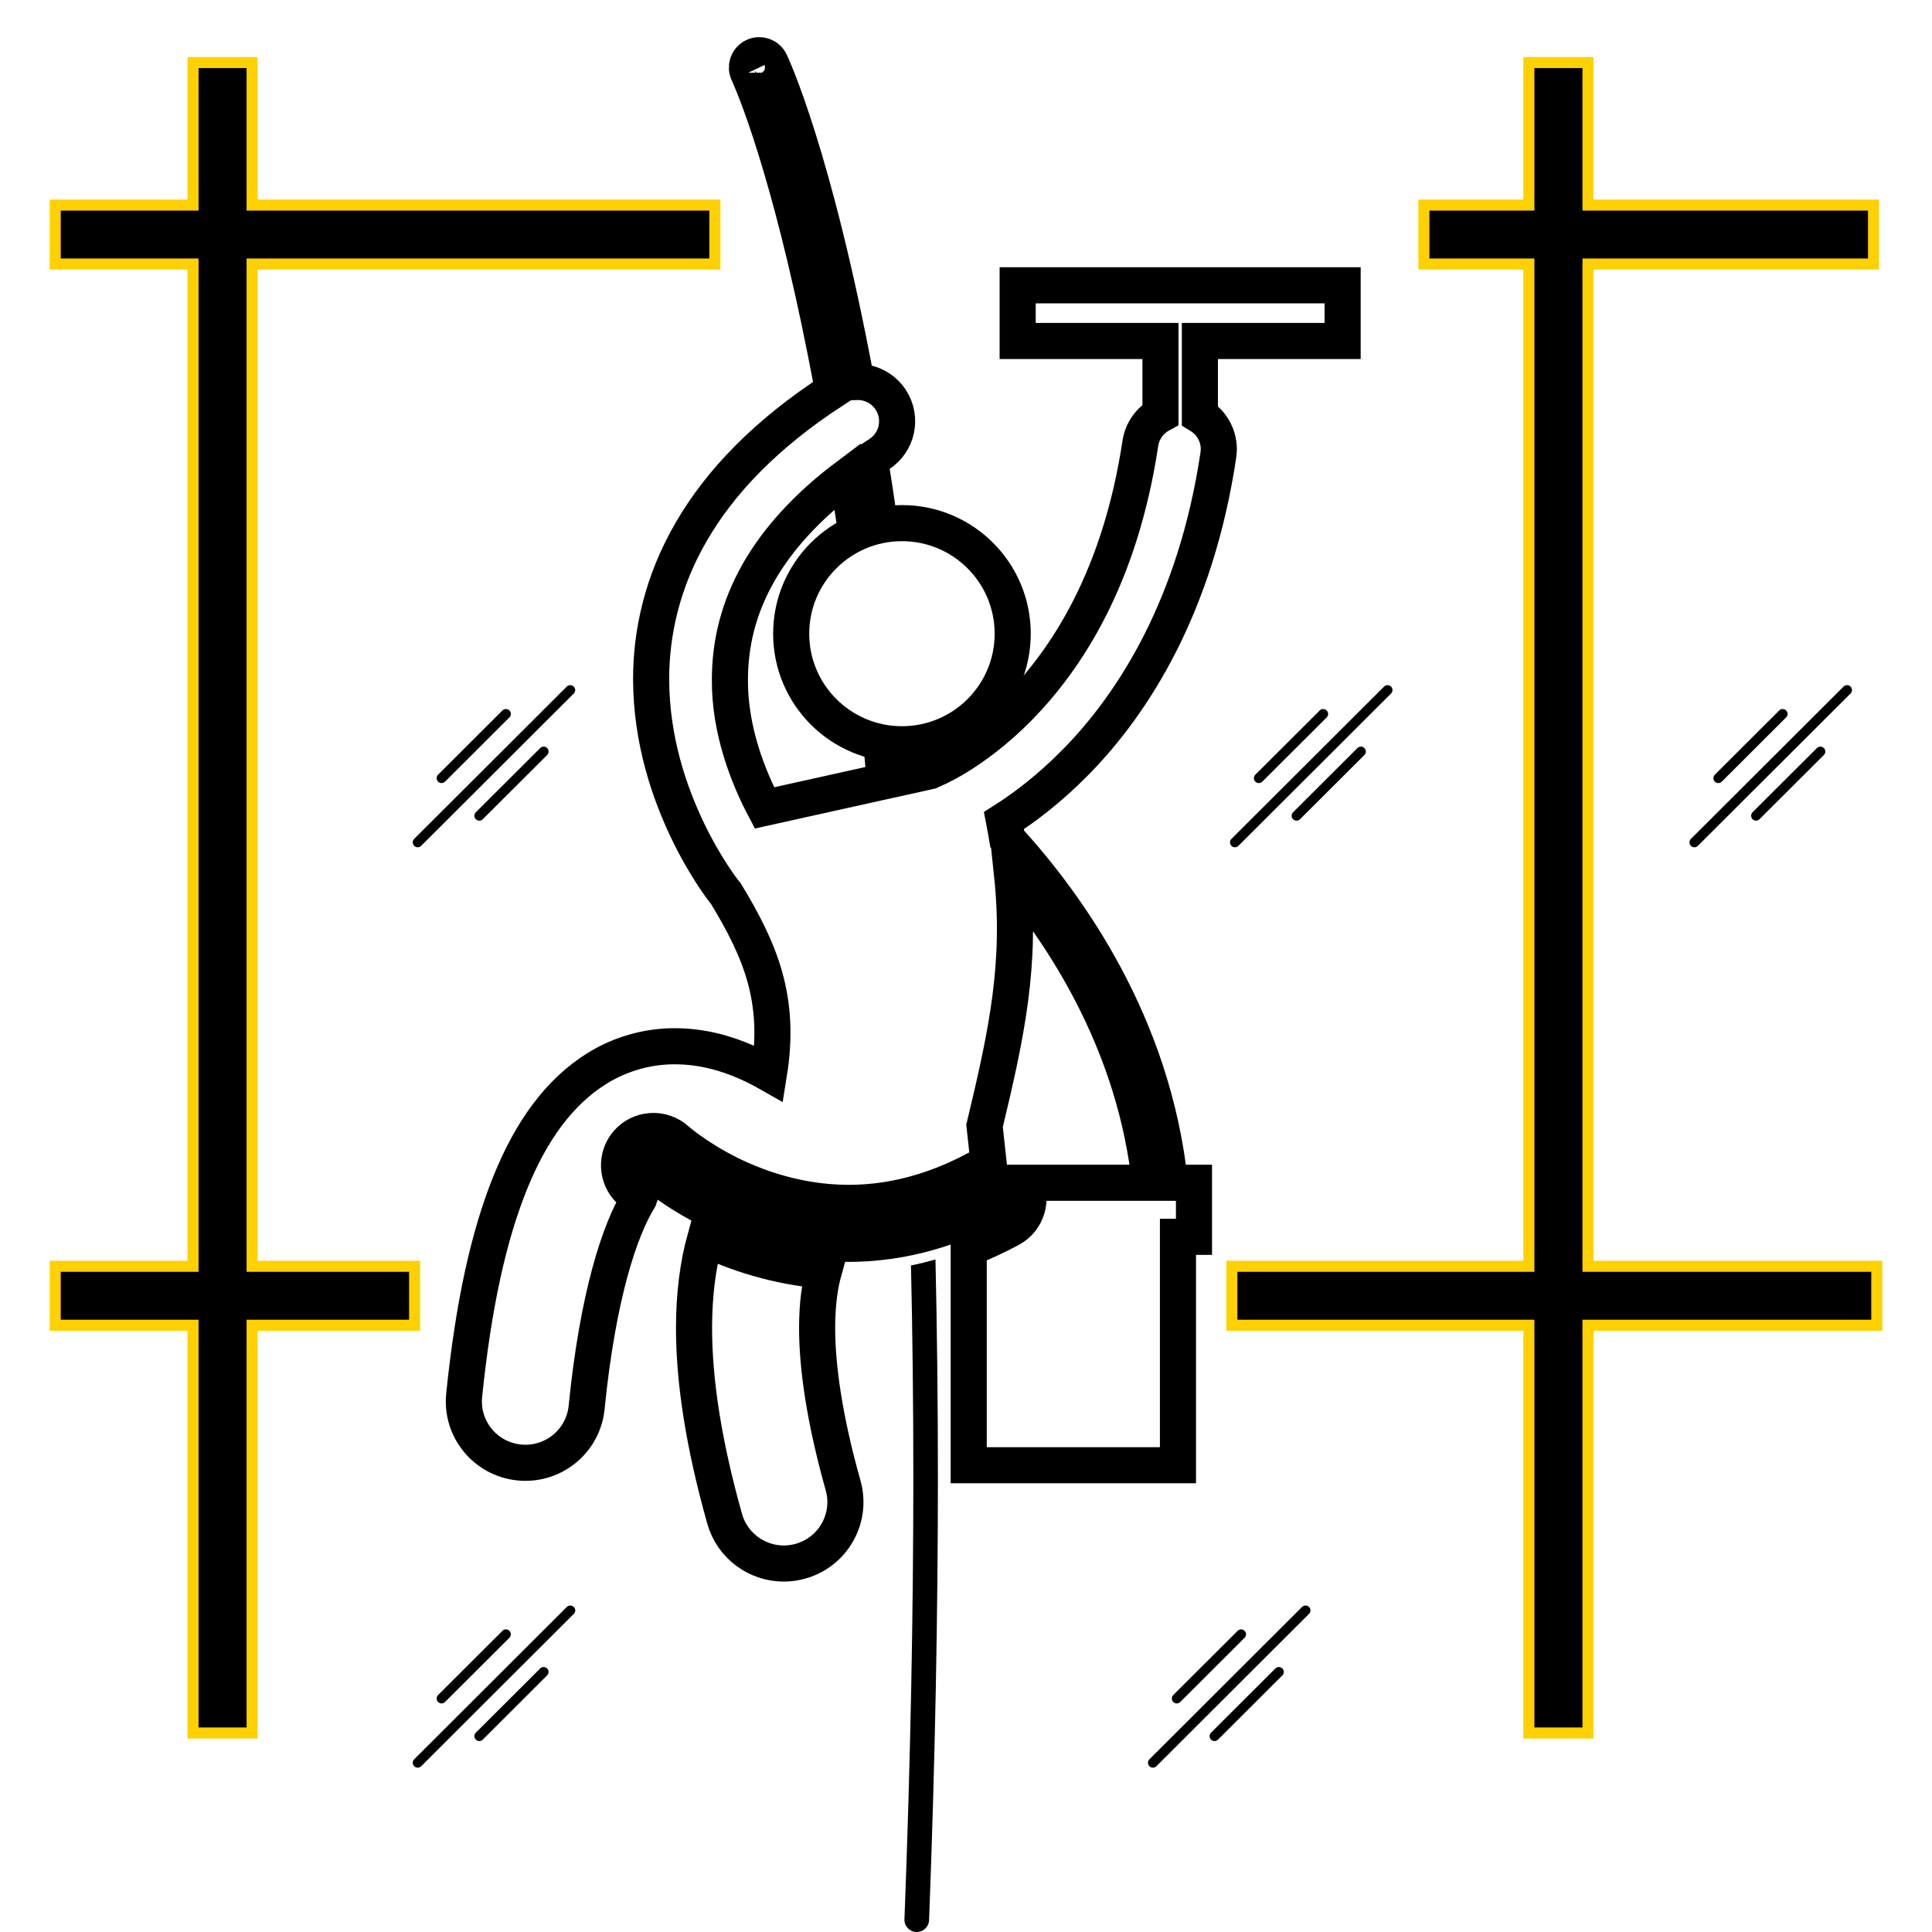 <?xml version="1.0" encoding="UTF-8"?>
<svg width="35px" height="35px" viewBox="0 0 35 35" version="1.1" xmlns="http://www.w3.org/2000/svg" xmlns:xlink="http://www.w3.org/1999/xlink">
    <!-- Generator: Sketch 63.1 (92452) - https://sketch.com -->
    <title>noun-cleaning-window-815971</title>
    <desc>Created with Sketch.</desc>
    <g id="STPS" stroke="none" stroke-width="1" fill="none" fill-rule="evenodd">
        <g id="STPS-/-DC3" transform="translate(-560, -1417)" fill-rule="nonzero">
            <g id="noun-cleaning-window-815971" transform="translate(561, 1418)">
                <path d="M15.546,25.75 C15.546,28.206 15.496,30.875 15.385,33.769 C15.38,33.892 15.476,33.995 15.599,34 C15.602,34 15.605,34 15.608,34 C15.727,34 15.826,33.906 15.831,33.786 C15.942,30.886 15.991,28.212 15.991,25.75 C15.991,24.372 15.975,23.064 15.947,21.817 C15.799,21.858 15.652,21.895 15.503,21.925 C15.531,23.139 15.546,24.412 15.546,25.75 L15.546,25.75 Z" id="Path" fill="#000000"></path>
                <path d="M12.553,0.318 C12.553,0.319 12.562,0.338 12.583,0.387 C12.734,0.733 13.417,2.43 14.09,6.073 C12.87,6.865 12.041,7.736 11.523,8.632 C10.994,9.541 10.795,10.468 10.796,11.305 C10.798,12.419 11.133,13.372 11.459,14.052 C11.787,14.732 12.112,15.143 12.136,15.173 C12.14,15.178 12.145,15.183 12.149,15.187 C12.776,16.222 13.148,17.1 12.931,18.448 C12.801,18.374 12.662,18.303 12.513,18.238 C12.147,18.079 11.715,17.954 11.226,17.954 C10.768,17.951 10.261,18.077 9.813,18.357 C9.134,18.781 8.625,19.48 8.242,20.428 C7.857,21.382 7.579,22.619 7.409,24.275 C7.346,24.886 7.792,25.432 8.405,25.494 C8.443,25.498 8.481,25.5 8.519,25.5 C9.084,25.5 9.568,25.073 9.627,24.5 C9.829,22.476 10.226,21.28 10.576,20.716 C10.578,20.713 10.58,20.711 10.581,20.708 C10.489,20.636 10.434,20.587 10.418,20.573 C10.163,20.34 10.145,19.945 10.376,19.691 C10.483,19.575 10.627,19.504 10.784,19.491 C10.957,19.476 11.13,19.534 11.258,19.651 L11.267,19.658 C11.276,19.666 11.289,19.677 11.307,19.692 C11.345,19.723 11.407,19.772 11.494,19.835 C11.648,19.945 11.9,20.111 12.223,20.271 C12.791,20.551 13.691,20.867 14.754,20.775 C15.41,20.719 16.068,20.514 16.709,20.167 C16.773,20.132 16.842,20.109 16.913,20.099 C16.892,19.903 16.866,19.665 16.836,19.396 C17.242,17.705 17.505,16.462 17.334,14.838 C18.347,16.049 19.568,17.976 19.833,20.427 L17.56,20.427 C17.636,20.57 17.652,20.735 17.606,20.89 C17.559,21.05 17.452,21.182 17.306,21.262 C17.056,21.397 16.804,21.513 16.549,21.613 L16.549,25.544 L20.34,25.544 L20.34,21.406 L20.63,21.406 L20.63,20.427 L20.193,20.427 C19.889,17.554 18.345,15.397 17.247,14.197 C17.229,14.089 17.21,13.978 17.188,13.866 C17.551,13.635 18.01,13.292 18.491,12.802 C19.537,11.738 20.666,9.966 21.072,7.24 C21.115,6.949 20.975,6.672 20.737,6.527 L20.737,5.177 L23.323,5.177 L23.323,4.168 L17.436,4.168 L17.436,5.177 L20.023,5.177 L20.023,6.511 C19.834,6.615 19.694,6.801 19.659,7.03 C19.291,9.467 18.325,10.929 17.469,11.807 C17.04,12.245 16.636,12.534 16.347,12.711 C16.203,12.799 16.087,12.859 16.011,12.896 C15.973,12.914 15.946,12.926 15.93,12.933 C15.922,12.936 15.917,12.938 15.915,12.939 C15.89,12.949 15.867,12.96 15.843,12.972 C15.719,12.999 15.594,13.027 15.469,13.055 C15.457,12.921 15.444,12.789 15.432,12.658 C15.401,12.659 15.371,12.66 15.34,12.66 C15.218,12.66 15.098,12.65 14.982,12.63 C14.998,12.802 15.014,12.976 15.03,13.152 C14.303,13.313 13.576,13.475 12.849,13.636 C12.557,13.082 12.215,12.231 12.223,11.305 C12.225,10.685 12.362,10.03 12.758,9.344 C13.082,8.787 13.584,8.203 14.356,7.624 C14.399,7.898 14.442,8.181 14.485,8.472 C14.622,8.414 14.766,8.369 14.916,8.34 C14.865,7.993 14.814,7.658 14.762,7.336 C14.815,7.301 14.868,7.265 14.924,7.23 C15.256,7.017 15.352,6.577 15.139,6.246 C14.998,6.028 14.758,5.912 14.516,5.92 C13.748,1.79 12.965,0.147 12.956,0.127 C12.903,0.016 12.769,-0.031 12.658,0.022 C12.547,0.075 12.5,0.208 12.553,0.319 L12.553,0.318 L12.553,0.318 Z" id="Path" stroke="#000000" stroke-width="0.654"></path>
                <path d="M17.346,10.48 C17.346,11.586 16.448,12.483 15.34,12.483 C14.232,12.483 13.333,11.586 13.333,10.48 C13.333,9.374 14.232,8.477 15.34,8.477 C16.448,8.477 17.346,9.374 17.346,10.48" id="Path" stroke="#000000" stroke-width="0.654"></path>
                <path d="M11.573,23.057 C11.574,24.016 11.743,25.145 12.127,26.512 C12.265,27.004 12.712,27.325 13.2,27.325 C13.299,27.325 13.4,27.311 13.501,27.283 C14.094,27.117 14.44,26.503 14.274,25.912 C13.93,24.689 13.803,23.749 13.803,23.057 C13.803,22.615 13.854,22.277 13.926,22.019 C13.048,21.949 12.308,21.69 11.774,21.438 C11.643,21.916 11.573,22.454 11.573,23.057 L11.573,23.057 Z" id="Path" stroke="#000000" stroke-width="0.654"></path>
                <path d="M17.22,21.105 C17.436,20.988 17.516,20.717 17.398,20.501 C17.28,20.285 17.01,20.206 16.793,20.323 C16.067,20.717 15.39,20.899 14.769,20.953 C13.704,21.044 12.793,20.751 12.144,20.43 C11.819,20.27 11.563,20.103 11.389,19.979 C11.303,19.917 11.238,19.866 11.195,19.83 C11.174,19.813 11.158,19.8 11.148,19.792 C11.143,19.787 11.14,19.784 11.139,19.783 L11.138,19.782 C10.956,19.617 10.674,19.63 10.508,19.811 C10.342,19.993 10.355,20.274 10.537,20.44 L10.537,20.44 C10.558,20.459 10.995,20.855 11.747,21.227 C12.498,21.599 13.571,21.948 14.845,21.84 C14.846,21.839 14.847,21.839 14.847,21.839 C15.587,21.776 16.391,21.556 17.22,21.105 L17.22,21.105 Z" id="Path" fill="#000000"></path>
                <polygon id="Path" stroke="#FFD100" stroke-width="0.2" fill="#000000" points="2.497 30.395 3.567 30.395 3.567 23.008 6.511 23.008 6.511 21.94 3.567 21.94 3.567 3.783 11.951 3.783 11.951 2.715 3.567 2.715 3.567 0.133 2.497 0.133 2.497 2.715 0 2.715 0 3.783 2.497 3.783 2.497 21.94 0 21.94 0 23.008 2.497 23.008"></polygon>
                <polygon id="Path" stroke="#FFD100" stroke-width="0.2" fill="#000000" points="26.697 21.94 21.316 21.94 21.316 23.008 26.697 23.008 26.697 30.395 27.768 30.395 27.768 23.008 33 23.008 33 21.94 27.768 21.94 27.768 3.783 32.941 3.783 32.941 2.715 27.768 2.715 27.768 0.133 26.697 0.133 26.697 2.715 24.795 2.715 24.795 3.783 26.697 3.783"></polygon>
                <path d="M7.063,13.16 L8.229,11.996 C8.263,11.962 8.263,11.905 8.229,11.871 C8.194,11.836 8.137,11.836 8.102,11.871 L6.936,13.034 C6.902,13.069 6.902,13.125 6.936,13.16 C6.954,13.177 6.977,13.186 6.999,13.186 C7.022,13.186 7.045,13.177 7.063,13.16 L7.063,13.16 Z" id="Path" fill="#000000"></path>
                <path d="M8.786,12.552 L7.62,13.715 C7.585,13.75 7.585,13.806 7.62,13.841 C7.637,13.858 7.66,13.867 7.683,13.867 C7.706,13.867 7.729,13.859 7.746,13.841 L8.912,12.678 C8.947,12.643 8.947,12.586 8.912,12.552 C8.877,12.517 8.821,12.517 8.786,12.552 L8.786,12.552 Z" id="Path" fill="#000000"></path>
                <path d="M6.504,14.323 C6.521,14.341 6.544,14.349 6.567,14.349 C6.589,14.349 6.612,14.341 6.63,14.323 L9.394,11.564 C9.429,11.529 9.429,11.473 9.394,11.438 C9.36,11.404 9.303,11.404 9.268,11.438 L6.503,14.197 C6.469,14.232 6.469,14.288 6.504,14.323 L6.504,14.323 Z" id="Path" fill="#000000"></path>
                <path d="M21.868,13.16 L23.034,11.997 C23.069,11.962 23.069,11.905 23.034,11.871 C22.999,11.836 22.942,11.836 22.908,11.871 L21.742,13.034 C21.707,13.069 21.707,13.125 21.742,13.16 C21.76,13.178 21.782,13.186 21.805,13.186 C21.828,13.186 21.851,13.177 21.868,13.16 L21.868,13.16 Z" id="Path" fill="#000000"></path>
                <path d="M22.551,13.841 L23.717,12.678 C23.752,12.643 23.752,12.587 23.717,12.552 C23.682,12.517 23.626,12.517 23.591,12.552 L22.425,13.715 C22.39,13.75 22.39,13.806 22.425,13.841 C22.443,13.859 22.465,13.867 22.488,13.867 C22.511,13.867 22.534,13.858 22.551,13.841 L22.551,13.841 Z" id="Path" fill="#000000"></path>
                <path d="M21.309,14.323 C21.326,14.341 21.349,14.349 21.372,14.349 C21.395,14.349 21.418,14.341 21.435,14.323 L24.2,11.564 C24.235,11.529 24.235,11.473 24.2,11.438 C24.165,11.404 24.109,11.404 24.074,11.438 L21.309,14.197 C21.274,14.232 21.274,14.288 21.309,14.323 L21.309,14.323 Z" id="Path" fill="#000000"></path>
                <path d="M30.192,13.16 L31.358,11.996 C31.393,11.962 31.393,11.905 31.358,11.871 C31.323,11.836 31.267,11.836 31.232,11.871 L30.066,13.034 C30.031,13.069 30.031,13.125 30.066,13.16 C30.083,13.177 30.106,13.186 30.129,13.186 C30.152,13.186 30.175,13.177 30.192,13.16 L30.192,13.16 Z" id="Path" fill="#000000"></path>
                <path d="M31.915,12.552 L30.749,13.715 C30.715,13.75 30.715,13.806 30.749,13.841 C30.767,13.858 30.789,13.867 30.812,13.867 C30.835,13.867 30.858,13.859 30.875,13.841 L32.041,12.678 C32.076,12.643 32.076,12.586 32.041,12.552 C32.006,12.517 31.95,12.517 31.915,12.552 L31.915,12.552 Z" id="Path" fill="#000000"></path>
                <path d="M32.524,11.438 C32.489,11.403 32.433,11.403 32.398,11.438 L29.633,14.197 C29.598,14.232 29.598,14.288 29.633,14.323 C29.65,14.341 29.673,14.349 29.696,14.349 C29.719,14.349 29.742,14.341 29.759,14.323 L32.524,11.564 C32.559,11.529 32.559,11.473 32.524,11.438 L32.524,11.438 Z" id="Path" fill="#000000"></path>
                <path d="M6.999,29.859 C7.022,29.859 7.045,29.851 7.062,29.833 L8.228,28.67 C8.263,28.635 8.263,28.579 8.228,28.544 C8.193,28.509 8.137,28.509 8.102,28.544 L6.936,29.707 C6.901,29.742 6.901,29.799 6.936,29.833 C6.954,29.851 6.977,29.859 6.999,29.859 L6.999,29.859 Z" id="Path" fill="#000000"></path>
                <path d="M8.786,29.226 L7.62,30.389 C7.585,30.424 7.585,30.48 7.62,30.515 C7.637,30.533 7.66,30.541 7.683,30.541 C7.706,30.541 7.729,30.532 7.746,30.515 L8.912,29.351 C8.947,29.317 8.947,29.26 8.912,29.226 C8.877,29.191 8.82,29.191 8.786,29.226 L8.786,29.226 Z" id="Path" fill="#000000"></path>
                <path d="M6.504,30.997 C6.521,31.014 6.544,31.023 6.567,31.023 C6.59,31.023 6.612,31.014 6.63,30.997 L9.395,28.237 C9.43,28.203 9.43,28.146 9.395,28.111 C9.36,28.077 9.304,28.077 9.269,28.111 L6.504,30.871 C6.469,30.905 6.469,30.962 6.504,30.997 L6.504,30.997 Z" id="Path" fill="#000000"></path>
                <path d="M20.382,29.833 L21.547,28.67 C21.582,28.635 21.582,28.579 21.547,28.544 C21.512,28.509 21.456,28.509 21.421,28.544 L20.255,29.707 C20.221,29.742 20.221,29.799 20.255,29.833 C20.273,29.851 20.296,29.859 20.318,29.859 C20.341,29.859 20.364,29.851 20.382,29.833 L20.382,29.833 Z" id="Path" fill="#000000"></path>
                <path d="M22.105,29.226 L20.939,30.389 C20.904,30.424 20.904,30.48 20.939,30.515 C20.956,30.533 20.979,30.541 21.002,30.541 C21.024,30.541 21.047,30.532 21.065,30.515 L22.231,29.351 C22.266,29.317 22.266,29.26 22.231,29.226 C22.196,29.191 22.139,29.191 22.105,29.226 L22.105,29.226 Z" id="Path" fill="#000000"></path>
                <path d="M19.823,30.997 C19.84,31.014 19.863,31.023 19.886,31.023 C19.909,31.023 19.931,31.014 19.949,30.997 L22.714,28.237 C22.749,28.203 22.749,28.146 22.714,28.111 C22.679,28.077 22.623,28.077 22.588,28.111 L19.823,30.871 C19.788,30.905 19.788,30.962 19.823,30.997 L19.823,30.997 Z" id="Path" fill="#000000"></path>
            </g>
        </g>
    </g>
</svg>
